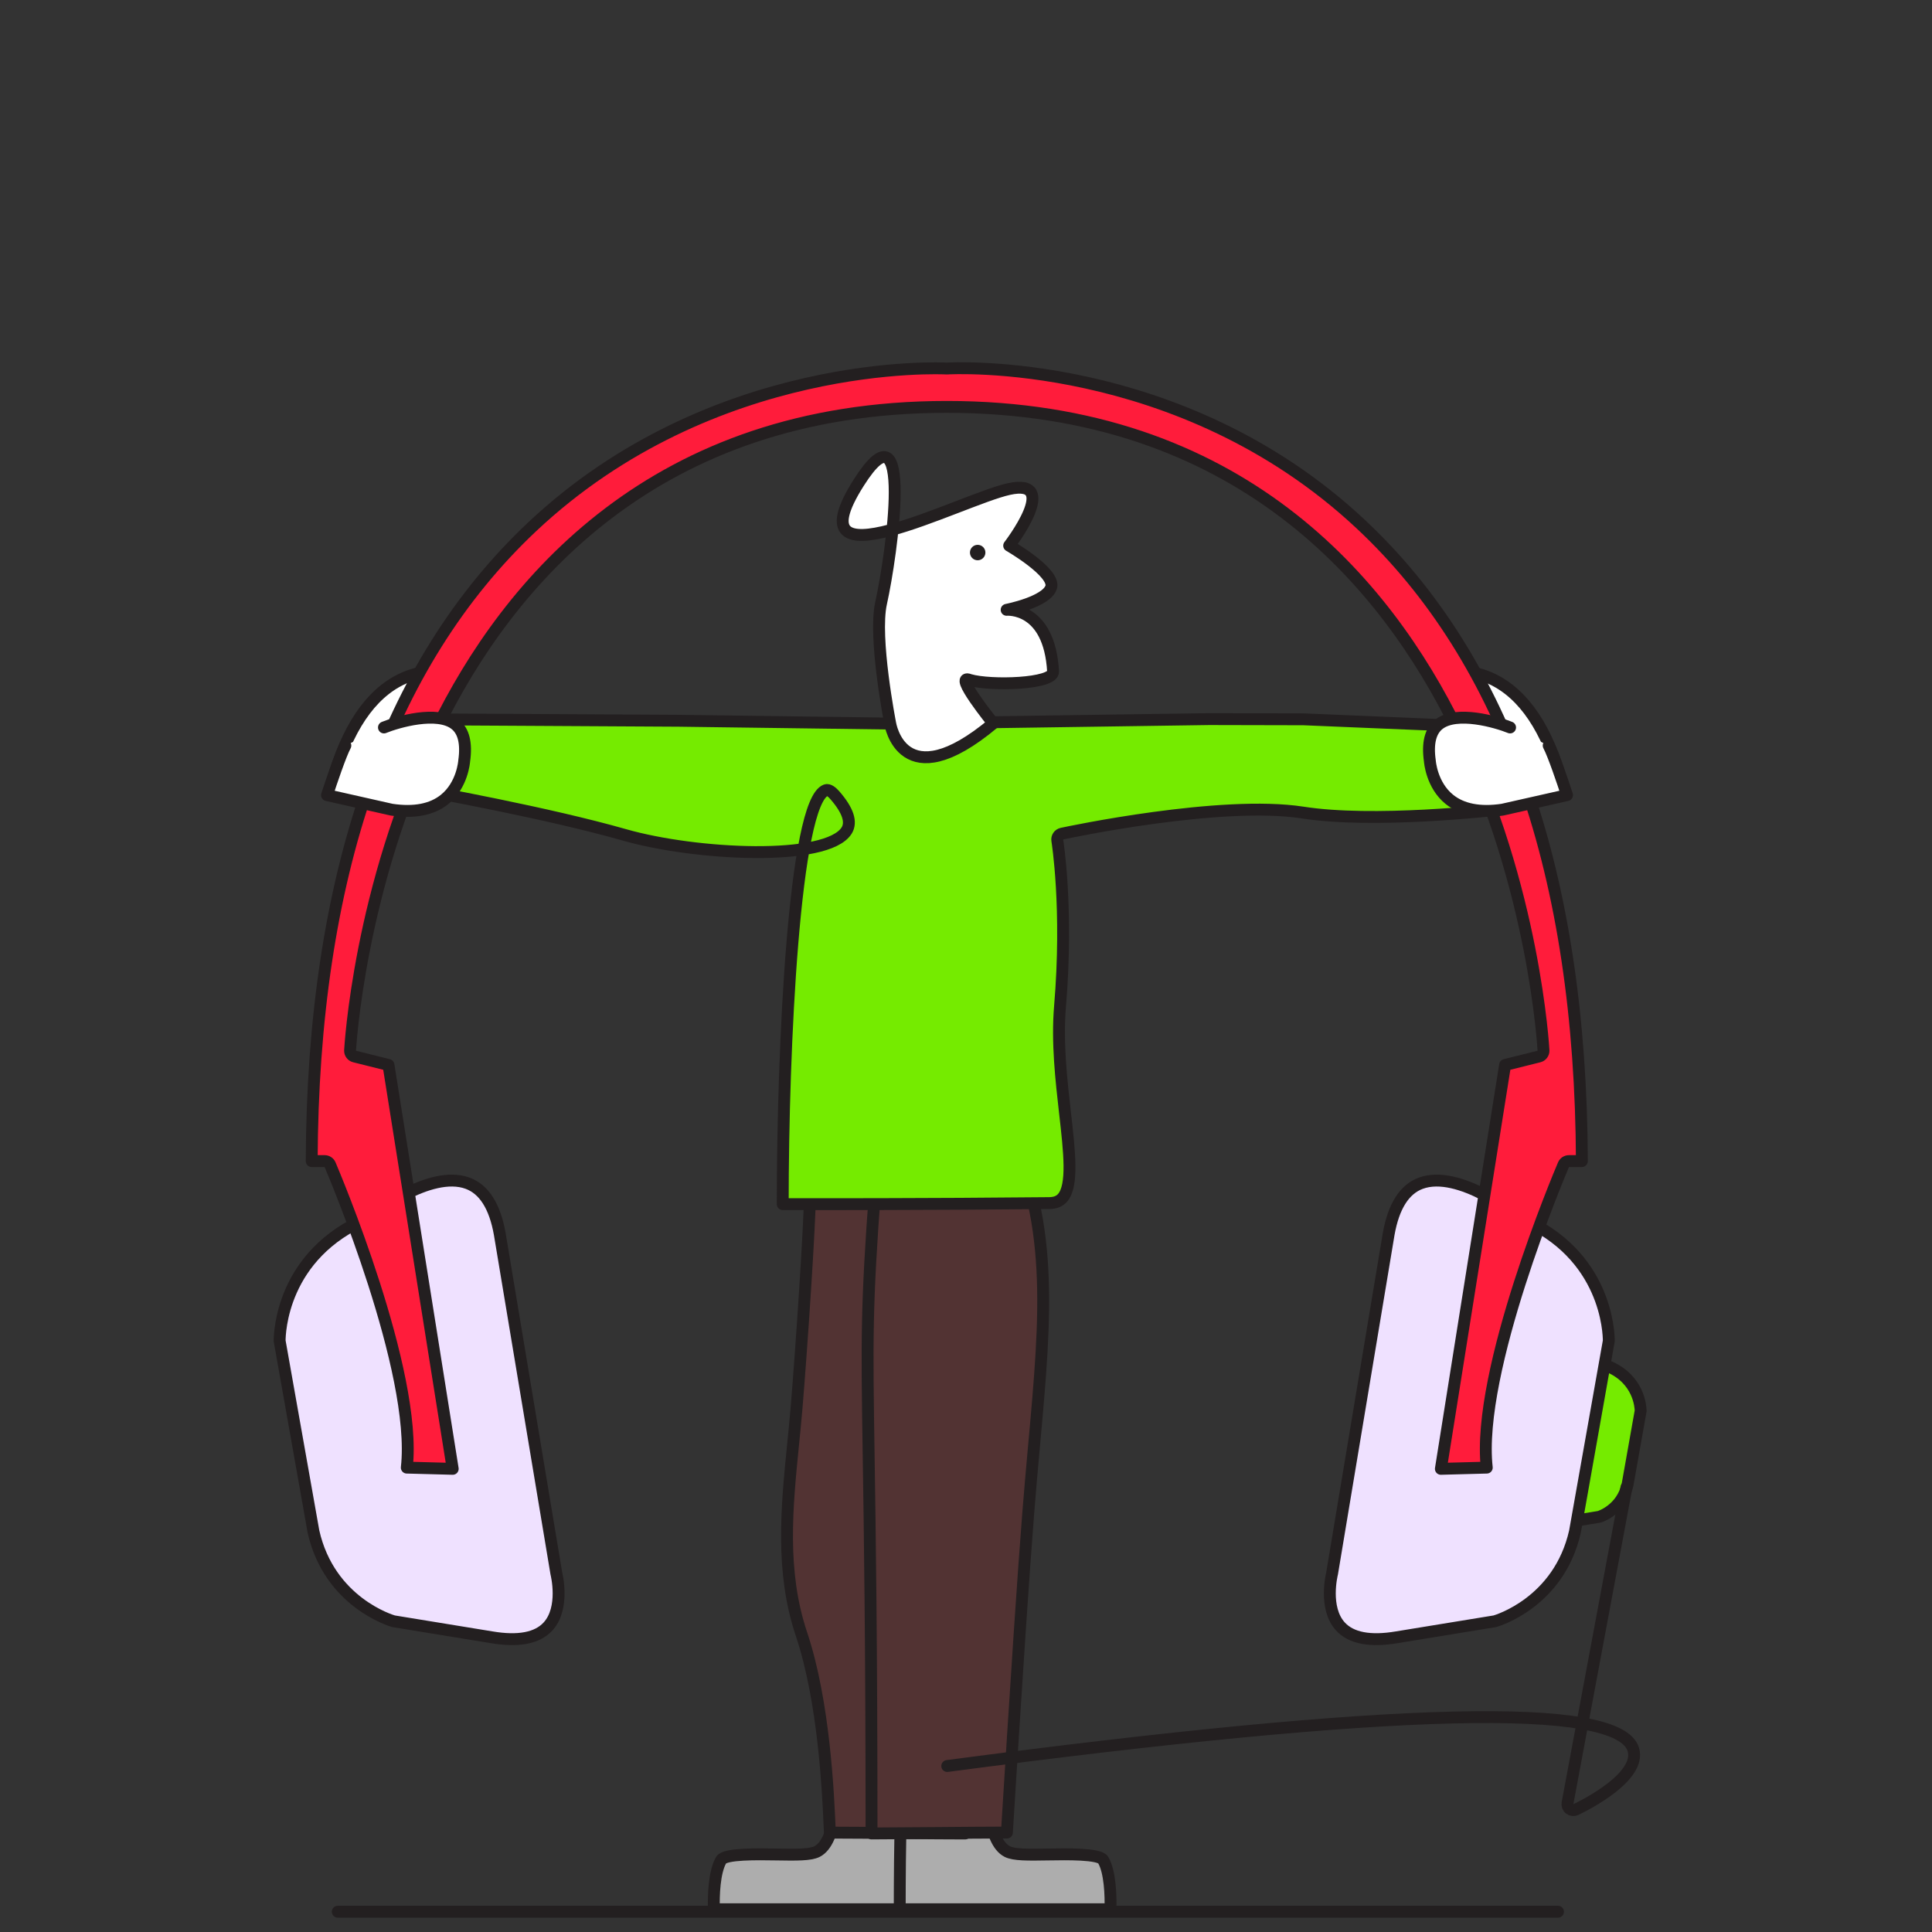 <svg width="120" height="120" viewBox="0 0 120 120" fill="none" xmlns="http://www.w3.org/2000/svg">
<rect x="0" y="0" width="120" height="120" fill="#333333" stroke="none"/>
<g clip-path="url(#clip0_95_1553)">
<path d="M101.903 87.621C101.899 87.381 101.802 85.666 99.891 84.866C99.858 84.853 99.829 84.834 99.801 84.812C99.43 84.511 98.323 83.784 97.649 84.035C97.332 84.153 97.12 84.509 97.018 85.093L95.649 93.31C95.592 93.539 95.523 94.113 95.797 94.41C96.051 94.687 96.57 94.665 96.959 94.6L99.336 94.211C99.355 94.203 100.735 93.788 101.091 92.21C101.362 90.68 101.634 89.153 101.905 87.624" fill="#91C956"/>
<path d="M101.903 87.621C101.899 87.381 101.802 85.666 99.891 84.866C99.858 84.853 99.829 84.834 99.801 84.812C99.43 84.511 98.323 83.784 97.649 84.035C97.332 84.153 97.12 84.509 97.018 85.093L95.649 93.31C95.592 93.539 95.523 94.113 95.797 94.41C96.051 94.687 96.57 94.665 96.959 94.6L99.336 94.211C99.355 94.203 100.735 93.788 101.091 92.21C101.362 90.68 101.634 89.153 101.905 87.624L101.903 87.621Z" fill="#75EB00" stroke="#231F20" stroke-width="0.738" stroke-linecap="round" stroke-linejoin="round"/>
<path d="M44.795 115.526C45.033 115.13 47.076 115.167 48.174 115.185C49.497 115.209 50.33 115.213 50.747 115.004C51.383 114.685 51.697 113.699 51.85 112.732C52.681 113.122 54.369 113.317 57.224 113.399C57.274 113.399 57.322 113.4 57.368 113.402C57.41 114.24 57.429 116.776 57.431 118.586H44.341C44.314 117.759 44.362 116.25 44.795 115.526Z" fill="#ADADAD"/>
<path d="M44.795 115.526C45.033 115.13 47.076 115.167 48.174 115.185C49.497 115.209 50.33 115.213 50.747 115.004C51.383 114.685 51.697 113.699 51.85 112.732C52.681 113.122 54.369 113.317 57.224 113.399C57.274 113.399 57.322 113.4 57.368 113.402C57.41 114.24 57.429 116.776 57.431 118.586H44.341C44.314 117.759 44.362 116.25 44.795 115.526Z" stroke="#231F20" stroke-width="0.738" stroke-linecap="round" stroke-linejoin="round"/>
<path d="M68.52 115.526C68.282 115.13 66.239 115.167 65.141 115.185C63.818 115.209 62.985 115.213 62.566 115.004C61.93 114.685 61.616 113.699 61.463 112.732C60.633 113.122 58.944 113.317 56.089 113.399C56.039 113.399 55.991 113.4 55.945 113.402C55.903 114.24 55.884 116.776 55.883 118.586H68.972C69 117.759 68.952 116.25 68.518 115.526" fill="#ADADAD"/>
<path d="M68.52 115.526C68.282 115.13 66.239 115.167 65.141 115.185C63.818 115.209 62.985 115.213 62.566 115.004C61.93 114.685 61.616 113.699 61.463 112.732C60.633 113.122 58.944 113.317 56.089 113.399C56.039 113.399 55.991 113.4 55.945 113.402C55.903 114.24 55.884 116.776 55.883 118.586H68.972C69 117.759 68.952 116.25 68.518 115.526H68.52Z" stroke="#231F20" stroke-width="0.738" stroke-linecap="round" stroke-linejoin="round"/>
<path d="M50.306 74.182C50.306 75.937 49.785 83.778 49.47 87.512C49.407 88.25 49.333 88.99 49.259 89.734C48.872 93.6 48.473 97.599 49.78 101.496C51.193 105.711 51.441 111.415 51.533 113.563C51.537 113.659 51.54 113.748 51.544 113.827C52.766 113.829 54.462 113.844 56.097 113.857C57.558 113.87 58.97 113.881 59.946 113.882C59.948 101.969 60.055 95.028 60.127 90.418C60.239 83.09 60.269 81.121 59.71 73.594" fill="#523333"/>
<path d="M50.306 74.182C50.306 75.937 49.785 83.778 49.47 87.512C49.407 88.25 49.333 88.99 49.259 89.734C48.872 93.6 48.473 97.599 49.78 101.496C51.193 105.711 51.441 111.415 51.533 113.563C51.537 113.659 51.54 113.748 51.544 113.827C52.766 113.829 54.462 113.844 56.097 113.857C57.558 113.87 58.97 113.881 59.946 113.882C59.948 101.969 60.055 95.028 60.127 90.418C60.239 83.09 60.269 81.121 59.71 73.594" stroke="#231F20" stroke-width="0.738" stroke-linecap="round" stroke-linejoin="round"/>
<path d="M62.271 69.371C65.51 75.642 64.973 81.568 64.229 89.769C64.109 91.099 63.984 92.487 63.869 93.939C63.72 95.825 63.541 98.32 63.338 101.356C63.052 105.619 62.781 109.972 62.627 112.428C62.598 112.893 62.568 113.358 62.541 113.823C61.319 113.825 59.619 113.84 57.983 113.853C56.521 113.866 55.109 113.877 54.133 113.879C54.131 101.969 54.024 95.028 53.954 90.422C53.842 83.135 53.812 81.149 54.364 73.717C55.676 72.134 59.256 68.375 61.24 68.584C61.684 68.63 62.022 68.888 62.271 69.37" fill="#523333"/>
<path d="M62.271 69.371C65.51 75.642 64.973 81.568 64.229 89.769C64.109 91.099 63.984 92.487 63.869 93.939C63.72 95.825 63.541 98.32 63.338 101.356C63.052 105.619 62.781 109.972 62.627 112.428C62.598 112.893 62.568 113.358 62.541 113.823C61.319 113.825 59.619 113.84 57.983 113.853C56.521 113.866 55.109 113.877 54.133 113.879C54.131 101.969 54.024 95.028 53.954 90.422C53.842 83.135 53.812 81.149 54.364 73.717C55.676 72.134 59.256 68.375 61.24 68.584C61.684 68.63 62.022 68.888 62.271 69.37V69.371Z" stroke="#231F20" stroke-width="0.738" stroke-linecap="round" stroke-linejoin="round"/>
<path d="M99.925 83.283C99.925 82.826 99.81 77.904 94.413 75.636C94.379 75.621 94.35 75.605 94.322 75.582C94.285 75.553 90.635 72.606 88.242 73.495C87.223 73.874 86.555 74.935 86.252 76.649L82.739 97.725C82.726 97.779 82.202 99.875 83.259 101.027C83.925 101.75 85.103 101.975 86.763 101.693L92.855 100.698C92.979 100.661 96.834 99.528 97.825 95.125C98.524 91.18 99.224 87.233 99.925 83.285" fill="#EFE1FF"/>
<path d="M99.925 83.283C99.925 82.826 99.81 77.904 94.413 75.636C94.379 75.621 94.35 75.605 94.322 75.582C94.285 75.553 90.635 72.606 88.242 73.495C87.223 73.874 86.555 74.935 86.252 76.649L82.739 97.725C82.726 97.779 82.202 99.875 83.259 101.027C83.925 101.75 85.103 101.975 86.763 101.693L92.855 100.698C92.979 100.661 96.834 99.528 97.825 95.125C98.524 91.18 99.224 87.233 99.925 83.285V83.283Z" stroke="#231F20" stroke-width="0.738" stroke-linecap="round" stroke-linejoin="round"/>
<path d="M17.369 83.283C17.369 82.826 17.483 77.904 22.881 75.636C22.915 75.621 22.944 75.605 22.972 75.582C23.009 75.553 26.659 72.606 29.052 73.495C30.071 73.874 30.739 74.935 31.042 76.649L34.555 97.725C34.568 97.779 35.092 99.875 34.035 101.027C33.369 101.75 32.191 101.975 30.53 101.693L24.439 100.698C24.315 100.661 20.46 99.528 19.469 95.125C18.77 91.18 18.07 87.233 17.369 83.285" fill="#EFE1FF"/>
<path d="M17.369 83.283C17.369 82.826 17.483 77.904 22.881 75.636C22.915 75.621 22.944 75.605 22.972 75.582C23.009 75.553 26.659 72.606 29.052 73.495C30.071 73.874 30.739 74.935 31.042 76.649L34.555 97.725C34.568 97.779 35.092 99.875 34.035 101.027C33.369 101.75 32.191 101.975 30.53 101.693L24.439 100.698C24.315 100.661 20.46 99.528 19.469 95.125C18.77 91.18 18.07 87.233 17.369 83.285V83.283Z" stroke="#231F20" stroke-width="0.738" stroke-linecap="round" stroke-linejoin="round"/>
<path d="M27.882 41.753C27.249 41.65 25.963 41.582 24.607 42.359C22.693 43.453 21.3 45.774 20.456 49.266C22.038 48.711 23.618 48.157 25.199 47.601C26.094 45.653 26.987 43.704 27.881 41.755" fill="white"/>
<path d="M27.882 41.753C27.249 41.65 25.963 41.582 24.607 42.359C22.693 43.453 21.3 45.774 20.456 49.266C22.038 48.711 23.618 48.157 25.199 47.601C26.094 45.653 26.987 43.704 27.881 41.755L27.882 41.753Z" stroke="#231F20" stroke-width="0.738" stroke-linecap="round" stroke-linejoin="round"/>
<path d="M89.758 41.753C90.391 41.65 91.678 41.582 93.034 42.359C94.948 43.453 96.341 45.774 97.184 49.266C95.603 48.711 94.023 48.157 92.442 47.601C91.547 45.653 90.653 43.704 89.76 41.755" fill="white"/>
<path d="M89.758 41.753C90.391 41.65 91.678 41.582 93.034 42.359C94.948 43.453 96.341 45.774 97.184 49.266C95.603 48.711 94.023 48.157 92.442 47.601C91.547 45.653 90.653 43.704 89.76 41.755L89.758 41.753Z" stroke="#231F20" stroke-width="0.738" stroke-linecap="round" stroke-linejoin="round"/>
<path d="M26.622 44.68C31.804 44.709 36.986 44.739 42.167 44.768L55.635 44.947L75.106 44.665L80.963 44.678C85.162 44.853 89.36 45.029 93.558 45.204C93.717 46.863 93.874 48.524 94.032 50.183C92.375 50.38 85.28 51.148 80.912 50.469C75.846 49.683 66.357 51.694 65.957 51.781C65.763 51.823 65.637 52.008 65.671 52.203C65.678 52.244 66.353 56.402 65.84 62.51C65.652 64.75 65.918 67.074 66.15 69.122C66.427 71.547 66.665 73.64 65.992 74.404C65.8 74.62 65.536 74.723 65.159 74.727C57.719 74.802 50.328 74.795 48.617 74.791C48.614 65.082 49.326 49.817 51.295 49.079C51.474 49.013 51.701 49.218 51.861 49.402C52.672 50.334 52.915 51.072 52.581 51.594C51.356 53.521 43.24 53.128 38.792 51.858C34.094 50.517 26.904 49.201 25.072 48.873C25.59 47.476 26.107 46.077 26.624 44.68" fill="#75EB00"/>
<path d="M26.622 44.68C31.804 44.709 36.986 44.739 42.167 44.768L55.635 44.947L75.106 44.665L80.963 44.678C85.162 44.853 89.36 45.029 93.558 45.204C93.717 46.863 93.874 48.524 94.032 50.183C92.375 50.38 85.28 51.148 80.912 50.469C75.846 49.683 66.357 51.694 65.957 51.781C65.763 51.823 65.637 52.008 65.671 52.203C65.678 52.244 66.353 56.402 65.84 62.51C65.652 64.75 65.918 67.074 66.15 69.122C66.427 71.547 66.665 73.64 65.992 74.404C65.8 74.62 65.536 74.723 65.159 74.727C57.719 74.802 50.328 74.795 48.617 74.791C48.614 65.082 49.326 49.817 51.295 49.079C51.474 49.013 51.701 49.218 51.861 49.402C52.672 50.334 52.915 51.072 52.581 51.594C51.356 53.521 43.24 53.128 38.792 51.858C34.094 50.517 26.904 49.201 25.072 48.873C25.59 47.476 26.107 46.077 26.624 44.68H26.622Z" stroke="#231F20" stroke-width="0.738" stroke-linecap="round" stroke-linejoin="round"/>
<path d="M58.785 22.889C58.641 22.88 44.293 22.142 33.048 32.725C24.027 41.216 19.423 54.466 19.36 72.117H20.161C20.309 72.117 20.444 72.206 20.501 72.34C20.728 72.874 25.939 85.18 25.267 91.156C26.218 91.182 27.168 91.206 28.119 91.232C26.788 82.87 25.457 74.509 24.129 66.147C23.427 65.972 22.724 65.796 22.023 65.621C21.852 65.579 21.735 65.42 21.744 65.245C21.75 65.145 22.293 55.15 27.1 45.29C31.555 36.159 40.671 25.273 58.807 25.273C76.944 25.273 86.06 36.159 90.513 45.29C95.322 55.15 95.863 65.145 95.869 65.245C95.878 65.42 95.76 65.579 95.59 65.621C94.889 65.796 94.186 65.972 93.484 66.147C92.154 74.509 90.823 82.87 89.495 91.232C90.445 91.206 91.395 91.182 92.346 91.156C91.676 85.179 96.885 72.872 97.112 72.34C97.17 72.204 97.304 72.117 97.452 72.117H98.253C98.19 54.32 93.564 41.004 84.497 32.535C73.266 22.038 58.975 22.878 58.833 22.889C58.819 22.889 58.802 22.889 58.785 22.889Z" fill="#EE474E"/>
<path d="M58.785 22.889C58.641 22.88 44.293 22.142 33.048 32.725C24.027 41.216 19.423 54.466 19.36 72.117H20.161C20.309 72.117 20.444 72.206 20.501 72.34C20.728 72.874 25.939 85.18 25.267 91.156C26.218 91.182 27.168 91.206 28.119 91.232C26.788 82.87 25.457 74.509 24.129 66.147C23.427 65.972 22.724 65.796 22.023 65.621C21.852 65.579 21.735 65.42 21.744 65.245C21.75 65.145 22.293 55.15 27.1 45.29C31.555 36.159 40.671 25.273 58.807 25.273C76.944 25.273 86.06 36.159 90.513 45.29C95.322 55.15 95.863 65.145 95.869 65.245C95.878 65.42 95.76 65.579 95.59 65.621C94.889 65.796 94.186 65.972 93.484 66.147C92.154 74.509 90.823 82.87 89.495 91.232C90.445 91.206 91.395 91.182 92.346 91.156C91.676 85.179 96.885 72.872 97.112 72.34C97.17 72.204 97.304 72.117 97.452 72.117H98.253C98.19 54.32 93.564 41.004 84.497 32.535C73.266 22.038 58.975 22.878 58.833 22.889C58.819 22.889 58.802 22.889 58.785 22.889Z" fill="#FF1C3B" stroke="#231F20" stroke-width="0.738" stroke-linecap="round" stroke-linejoin="round"/>
<path d="M96.769 118.741H20.979" stroke="#231F20" stroke-width="0.738" stroke-linecap="round" stroke-linejoin="round"/>
<path d="M23.848 45.184C24.703 44.837 27.164 44.122 28.268 44.984C28.798 45.398 28.986 46.162 28.833 47.256C28.829 47.3 28.724 48.758 27.618 49.651C26.834 50.284 25.725 50.5 24.321 50.29C22.985 49.989 21.647 49.686 20.311 49.386C20.565 48.607 21.15 46.867 21.451 46.307" fill="white"/>
<path d="M23.848 45.184C24.703 44.837 27.164 44.122 28.268 44.984C28.798 45.398 28.986 46.162 28.833 47.256C28.829 47.3 28.724 48.758 27.618 49.651C26.834 50.284 25.725 50.5 24.321 50.29C22.985 49.989 21.647 49.686 20.311 49.386C20.565 48.607 21.15 46.867 21.451 46.307" stroke="#231F20" stroke-width="0.738" stroke-linecap="round" stroke-linejoin="round"/>
<path d="M93.794 45.184C92.94 44.837 90.48 44.122 89.375 44.984C88.845 45.398 88.655 46.162 88.81 47.256C88.814 47.3 88.919 48.758 90.024 49.651C90.808 50.284 91.919 50.5 93.322 50.29C94.658 49.989 95.996 49.686 97.332 49.386C97.077 48.607 96.492 46.867 96.192 46.307" fill="white"/>
<path d="M93.794 45.184C92.94 44.837 90.48 44.122 89.375 44.984C88.845 45.398 88.655 46.162 88.81 47.256C88.814 47.3 88.919 48.758 90.024 49.651C90.808 50.284 91.919 50.5 93.322 50.29C94.658 49.989 95.996 49.686 97.332 49.386C97.077 48.607 96.492 46.867 96.192 46.307" stroke="#231F20" stroke-width="0.738" stroke-linecap="round" stroke-linejoin="round"/>
<path d="M61.697 44.929C61.697 44.929 59.154 41.793 60.238 42.233C61.509 42.607 65.455 42.502 65.409 41.706C65.176 37.645 62.524 37.877 62.524 37.877C62.524 37.877 64.982 37.399 65.287 36.484C65.591 35.569 62.681 33.891 62.681 33.891C62.681 33.891 65.949 29.649 62.661 30.376C59.638 31.044 49.09 36.676 53.334 29.985C56.774 24.559 55.397 34.445 54.725 37.46C54.246 39.612 55.29 44.927 55.29 44.927C55.29 44.927 56.025 49.671 61.697 44.927" fill="white"/>
<path d="M61.697 44.929C61.697 44.929 59.154 41.793 60.238 42.233C61.509 42.607 65.455 42.502 65.409 41.706C65.176 37.645 62.524 37.877 62.524 37.877C62.524 37.877 64.982 37.399 65.287 36.484C65.591 35.569 62.681 33.891 62.681 33.891C62.681 33.891 65.949 29.649 62.661 30.376C59.638 31.044 49.09 36.676 53.334 29.985C56.774 24.559 55.397 34.445 54.725 37.46C54.246 39.612 55.29 44.927 55.29 44.927C55.29 44.927 56.025 49.671 61.697 44.927V44.929Z" stroke="#231F20" stroke-width="0.738" stroke-linecap="round" stroke-linejoin="round"/>
<path d="M101.023 92.378L97.362 111.994C97.336 112.131 97.389 112.271 97.5 112.354C97.611 112.439 97.758 112.454 97.884 112.393C98.567 112.065 101.949 110.337 101.449 108.665C100.556 105.678 86.618 106.012 58.835 109.69" stroke="#231F20" stroke-width="0.738" stroke-linecap="round" stroke-linejoin="round"/>
<path d="M60.725 34.8C60.989 34.8 61.205 34.585 61.205 34.32C61.205 34.054 60.991 33.84 60.725 33.84C60.459 33.84 60.245 34.054 60.245 34.32C60.245 34.585 60.459 34.8 60.725 34.8Z" fill="#231F20"/>
</g>
<defs>
<clipPath id="clip0_95_1553">
<rect width="85.272" height="96.61" fill="white" transform="translate(17 22.5)"/>
</clipPath>
</defs>
</svg>
